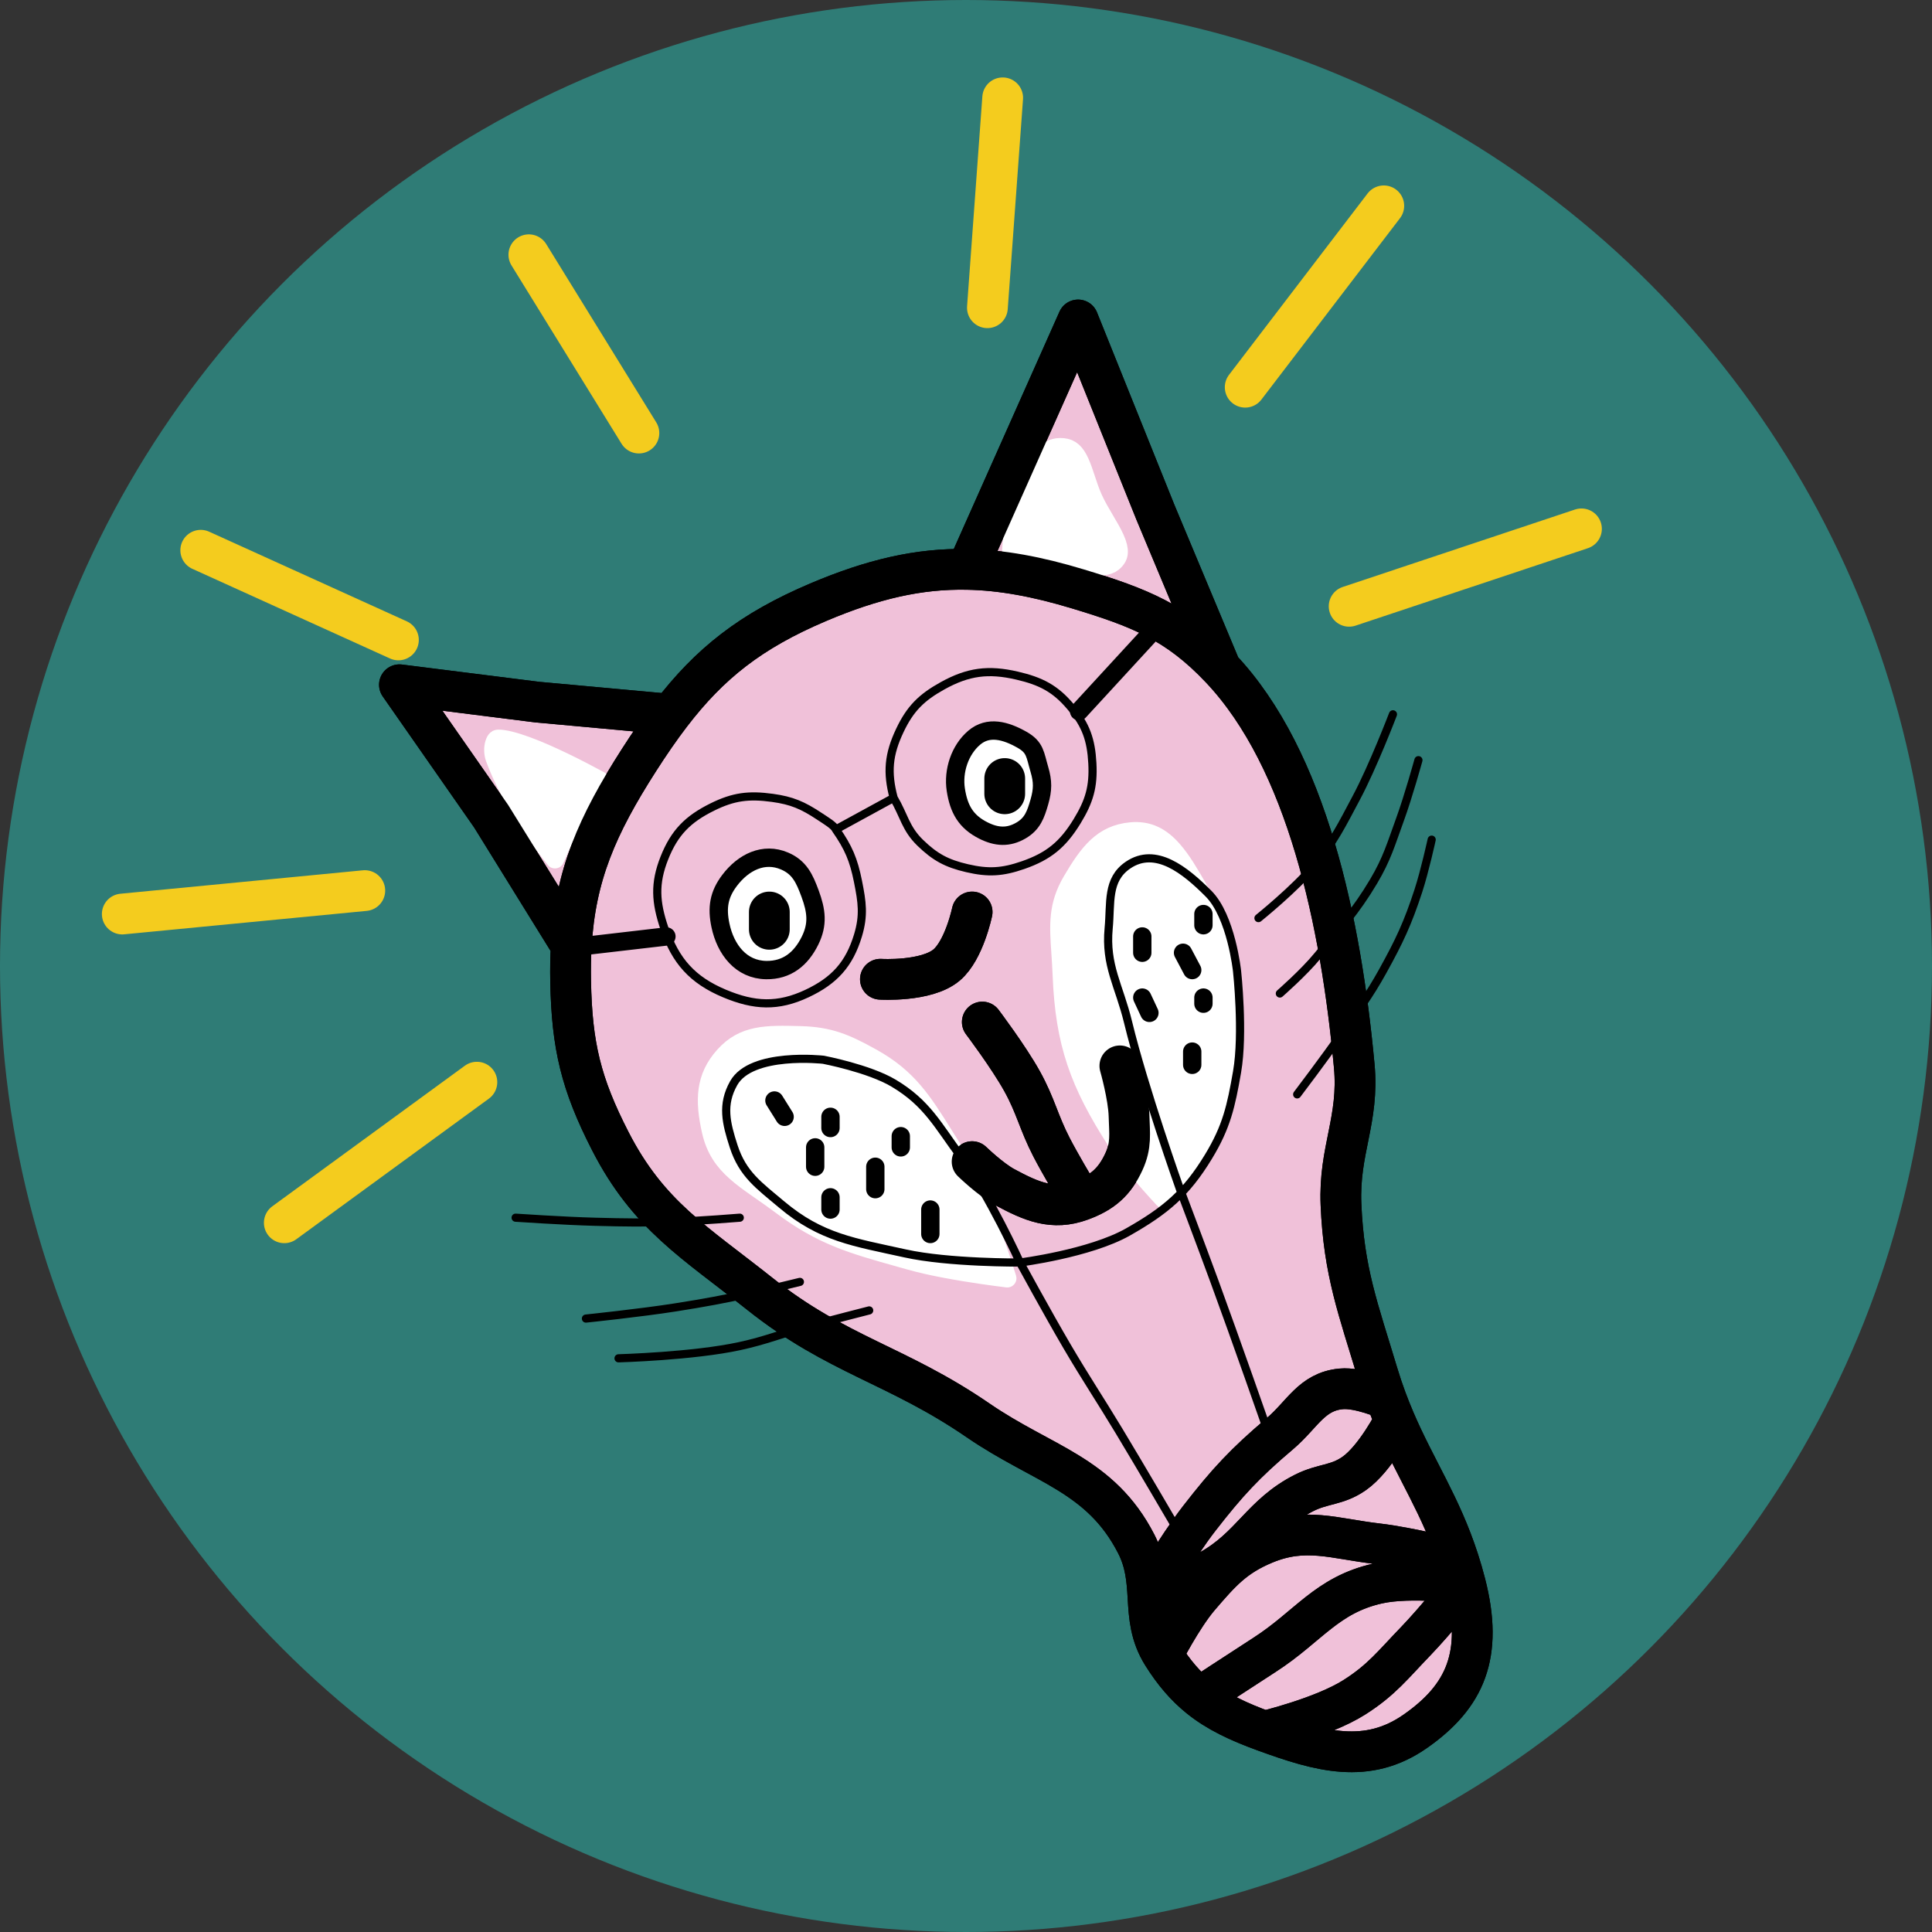 <?xml version="1.0" encoding="UTF-8"?> <svg xmlns="http://www.w3.org/2000/svg" width="948" height="948" viewBox="0 0 948 948" fill="none"><rect x="0" y="0" width="948" height="948" fill="#333333" stroke="none"/><circle cx="474" cy="474" r="474" fill="#2F7C76"></circle><path d="M676 674C666.448 642.238 659.401 624.138 658 591C656.873 564.347 666.967 549.563 664.5 523C658 453 641.5 373 599 328C577.513 305.25 558.948 298.077 529 289C509.045 282.952 491.509 279.694 474.5 279.374C450.839 278.929 428.201 284.17 401.5 295.5C368.369 309.558 348.214 325.569 329.114 350.5C323.911 357.291 318.787 364.744 313.5 373C292.9 405.169 282.316 429.526 280.309 464C279.986 469.547 279.885 475.355 280 481.5C280.592 513.082 285.08 531.896 299.5 560C318.221 596.487 340.892 609.488 373 635C410.811 665.044 440.192 669.657 480 697C511.649 718.739 539.927 723.362 557.5 757.5C562.207 766.644 562.789 775.14 563.293 783.5C563.293 783.5 577.478 759.194 588.5 745C602.223 727.328 610.923 717.957 628 703.5C639.088 694.113 643.539 682.895 658 681.5C666.841 680.647 680.187 686.5 680.187 686.5C678.725 682.55 677.324 678.401 676 674Z" fill="#F0C1D9"></path><path d="M313.5 373C318.787 364.744 323.911 357.291 329.114 350.5L263.5 344.5L196 336L241 400.5L280.309 464C282.316 429.526 292.9 405.169 313.5 373Z" fill="#F0C1D9"></path><path d="M529 289C558.948 298.077 577.513 305.25 599 328L567 251.5L529 157L474.5 279.374C491.509 279.694 509.045 282.952 529 289Z" fill="#F0C1D9"></path><path d="M563.293 783.5C563.293 783.5 582.259 776.711 593.5 770.5C614.027 759.158 619.043 743.025 640 732.5C649.17 727.894 656.108 728.905 664.5 723C674.954 715.644 684.384 697 684.384 697C682.944 693.642 681.54 690.156 680.187 686.5C680.187 686.5 666.841 680.647 658 681.5C643.539 682.895 639.088 694.113 628 703.5C610.923 717.957 602.223 727.328 588.5 745C577.478 759.194 563.293 783.5 563.293 783.5Z" fill="#F0C1D9"></path><path d="M676 757.5C691.697 759.316 715.665 765.5 715.665 765.5C706.98 738.698 694.739 721.142 684.384 697C684.384 697 674.954 715.644 664.5 723C656.108 728.905 649.17 727.894 640 732.5C619.043 743.025 614.027 759.158 593.5 770.5C582.259 776.711 563.293 783.5 563.293 783.5L563.32 783.938C563.878 793.214 564.426 802.334 570.5 812C570.5 812 579.925 793.488 588.5 783.5C598.989 771.283 605.629 763.674 620.5 757.5C640.518 749.19 654.469 755.01 676 757.5Z" fill="#F0C1D9"></path><path d="M676 777C692.383 773.315 719 777 719 777C717.963 772.969 716.847 769.149 715.665 765.5C715.665 765.5 691.697 759.316 676 757.5C654.469 755.01 640.518 749.19 620.5 757.5C605.629 763.674 598.989 771.283 588.5 783.5C579.925 793.488 570.5 812 570.5 812C576.09 820.897 581.884 827.533 588.5 832.874C588.5 832.874 607.957 820.081 620.5 812C642.041 798.122 651 782.623 676 777Z" fill="#F0C1D9"></path><path d="M719 777C719 777 692.383 773.315 676 777C651 782.623 642.041 798.122 620.5 812C607.957 820.081 588.5 832.874 588.5 832.874C597.252 839.939 607.442 844.736 620.5 849.5C620.5 849.5 648.981 842.701 664.5 832.874C677.899 824.389 683.479 816.905 694.5 805.5C704.699 794.945 719 777 719 777Z" fill="#F0C1D9"></path><path d="M694.5 849.5C718.989 832.37 728 812 719 777C719 777 704.699 794.945 694.5 805.5C683.479 816.905 677.899 824.389 664.5 832.874C648.981 842.701 620.5 849.5 620.5 849.5C647.648 859.405 670.82 866.065 694.5 849.5Z" fill="#F0C1D9"></path><path d="M719 777C728 812 718.989 832.369 694.5 849.5C670.82 866.065 647.648 859.405 620.5 849.5M719 777C719 777 692.383 773.315 676 777C651 782.623 642.041 798.122 620.5 812C607.957 820.081 588.5 832.874 588.5 832.874M719 777C719 777 704.699 794.945 694.5 805.5C683.479 816.905 677.899 824.389 664.5 832.874C648.981 842.701 620.5 849.5 620.5 849.5M719 777C717.963 772.969 716.847 769.149 715.665 765.5M599 328C641.5 373 658 453 664.5 523C666.967 549.563 656.873 564.347 658 591C659.401 624.138 666.448 642.238 676 674C677.324 678.401 678.725 682.55 680.187 686.5M599 328C577.513 305.25 558.948 298.077 529 289C509.045 282.952 491.509 279.694 474.5 279.374M599 328L567 251.5L529 157L474.5 279.374M570.5 812C576.09 820.897 581.884 827.533 588.5 832.874M570.5 812C570.5 812 579.925 793.488 588.5 783.5C598.989 771.283 605.629 763.674 620.5 757.5C640.518 749.19 654.469 755.01 676 757.5C691.697 759.316 715.665 765.5 715.665 765.5M570.5 812C564.426 802.334 563.878 793.214 563.32 783.938M620.5 849.5C607.442 844.736 597.252 839.939 588.5 832.874M715.665 765.5C706.98 738.698 694.739 721.142 684.384 697M563.293 783.5C562.789 775.14 562.207 766.644 557.5 757.5C539.927 723.362 511.649 718.739 480 697C440.192 669.657 410.811 665.044 373 635C340.892 609.488 318.221 596.487 299.5 560C285.08 531.896 280.592 513.082 280 481.5C279.885 475.355 279.986 469.547 280.309 464M563.293 783.5C563.293 783.5 582.259 776.711 593.5 770.5C614.027 759.158 619.043 743.025 640 732.5C649.17 727.894 656.108 728.905 664.5 723C674.954 715.644 684.384 697 684.384 697M563.293 783.5C563.293 783.5 577.478 759.194 588.5 745C602.223 727.328 610.923 717.957 628 703.5C639.088 694.113 643.539 682.895 658 681.5C666.841 680.647 680.187 686.5 680.187 686.5M563.293 783.5L563.32 783.938M563.293 783.5C563.302 783.646 563.311 783.792 563.32 783.938M684.384 697C682.944 693.642 681.54 690.156 680.187 686.5M474.5 279.374C450.839 278.929 428.201 284.17 401.5 295.5C368.369 309.558 348.214 325.569 329.114 350.5M329.114 350.5C323.911 357.291 318.787 364.744 313.5 373C292.9 405.169 282.316 429.526 280.309 464M329.114 350.5L263.5 344.5L196 336L241 400.5L280.309 464M432 480.5C432 480.5 454.587 481.884 464.5 473.5C473.102 466.225 477 447.5 477 447.5M482 501.5C482 501.5 494.878 518.567 501.5 530.5C508.243 542.652 509.615 550.656 516 563C520.017 570.766 527 582.5 527 582.5M477 570C477 570 486.017 578.743 493 582.5C506.089 589.542 516.555 594.143 530.5 589C540.876 585.173 546.882 580.049 551.5 570C555.192 561.967 554.252 556.337 554 547.5C553.723 537.776 549.5 523 549.5 523M493 382V389.5M377.5 456V447.5" stroke="black" stroke-width="20" stroke-linecap="round" stroke-linejoin="round"></path><path d="M523.513 275.262C523.513 275.262 523.513 275.262 523.513 275.262L523.513 275.262ZM523.513 275.262C523.512 275.262 523.512 275.261 523.512 275.261C523.212 275.154 522.901 275.08 522.585 275.038L496.123 271.568C496.127 271.487 496.131 271.406 496.135 271.324C496.271 268.662 496.544 264.936 497.088 260.699C498.192 252.114 500.36 241.883 504.477 234.105C506.958 229.419 509.377 225.511 512.202 222.874C514.851 220.401 517.751 219.128 521.588 219.481C525.481 219.839 527.783 222.101 529.918 226.766C531.009 229.15 531.917 231.877 532.934 234.953L532.975 235.078C533.95 238.028 535.024 241.277 536.392 244.337C538.046 248.035 540.198 251.677 542.157 254.993L542.162 255.001C544.183 258.421 545.985 261.474 547.256 264.35C548.535 267.243 549.048 269.473 548.911 271.234C548.791 272.766 548.155 274.342 546.115 276.047C545.028 276.955 543.309 277.614 540.881 277.878C538.486 278.139 535.776 277.974 533.121 277.583C530.49 277.196 528.064 276.61 526.287 276.115C525.403 275.869 524.691 275.65 524.208 275.494C523.967 275.416 523.784 275.355 523.666 275.315C523.607 275.295 523.564 275.28 523.539 275.271L523.515 275.263L523.513 275.262ZM523.513 275.262V275.262ZM493.988 626.384C494.078 626.677 494.166 626.962 494.251 627.239C490.876 626.821 486.458 626.242 481.521 625.517C470.429 623.886 456.917 621.545 446.722 618.669C445.026 618.191 443.376 617.728 441.767 617.277C418.031 610.624 403.149 606.452 383.211 591.408C379.949 588.947 376.729 586.706 373.717 584.609C372.833 583.994 371.966 583.391 371.122 582.799C367.347 580.15 363.974 577.685 361.001 575.039C355.187 569.863 350.925 564.017 348.889 555.008C347.146 547.295 346.427 540.687 347.278 534.72C348.112 528.871 350.487 523.412 355.346 518.009C364.863 507.427 375.888 507.524 392.752 507.995H392.753L392.875 507.998C406.978 508.392 414.887 511.759 427.817 518.935C445.514 528.756 452.648 540.146 463.084 556.81C464.697 559.386 466.39 562.088 468.212 564.929C475.887 576.897 482.873 593.99 487.987 608.328C490.527 615.451 492.575 621.809 493.988 626.384ZM278.217 408.563C278.094 408.755 277.985 408.955 277.892 409.162L272.316 421.627C270.026 418.801 267.046 414.97 263.793 410.393C256.53 400.176 248.031 386.421 242.725 371.951C241.941 369.811 241.857 366.95 242.525 364.801C243.192 362.657 244.038 362.5 244.5 362.5C247.519 362.5 252.341 363.711 258.321 365.898C264.15 368.03 270.581 370.898 276.608 373.804C282.623 376.703 288.17 379.607 292.216 381.789C293.092 382.261 293.897 382.699 294.62 383.096L278.217 408.563ZM571.051 588.043C570.982 588.126 570.914 588.207 570.847 588.287C569.084 586.392 566.77 583.863 564.226 580.977C558.619 574.617 552.057 566.701 547.784 560.064C538.55 545.723 532.222 533.696 528.014 521.123C523.812 508.568 521.657 495.266 520.997 478.325C520.845 474.429 520.604 470.871 520.379 467.556C519.452 453.872 518.806 444.333 525.881 432.278C534.157 418.176 541.042 409.259 554.913 407.981C563.753 407.167 569.952 410.746 575.514 417.075C580.003 422.184 583.732 428.657 587.809 435.736C589.042 437.876 590.306 440.072 591.633 442.301C602.189 460.038 602.47 473.418 602.912 494.469C602.94 495.815 602.969 497.192 603.001 498.603C603.48 519.495 603.133 531.535 595.806 550.368C592.372 559.195 585.445 569.533 579.154 577.868C576.045 581.987 573.159 585.531 571.051 588.043ZM363.27 428.547C372.178 421.59 383.205 421.116 389.714 428.074C393.042 431.632 393.817 434.598 394.532 440.538C395.028 444.65 394.865 447.846 394.092 450.733C393.319 453.623 391.861 456.482 389.386 459.819C384.9 465.867 381.828 468.765 375.917 469.538C367.046 470.698 359.771 464.163 356.272 453.587C352.983 443.642 355.321 434.754 363.27 428.547ZM485.195 399.572C480.793 397.112 479.481 394.183 476.844 388.301C476.608 387.773 476.361 387.222 476.1 386.646C475.549 385.427 475.033 384.329 474.562 383.326C472.004 377.886 470.752 375.223 472.243 370.998C474.62 364.265 481.782 361.218 490.893 362.459C494.821 362.994 497.697 364.373 500.04 366.405C502.451 368.495 504.505 371.46 506.453 375.468C510.609 384.015 511.448 390.518 506.964 396.217C501.839 402.73 493.116 403.998 485.195 399.572Z" fill="white" stroke="white" stroke-width="9" stroke-linecap="round" stroke-linejoin="round"></path><path d="M719 777C728 812 718.989 832.369 694.5 849.5C670.82 866.065 647.648 859.405 620.5 849.5M719 777C719 777 692.383 773.315 676 777C651 782.623 642.041 798.122 620.5 812C607.957 820.081 588.5 832.874 588.5 832.874M719 777C719 777 704.699 794.945 694.5 805.5C683.479 816.905 677.899 824.389 664.5 832.874C648.981 842.701 620.5 849.5 620.5 849.5M719 777C717.963 772.969 716.847 769.149 715.665 765.5M599 328C641.5 373 658 453 664.5 523C666.967 549.563 656.873 564.347 658 591C659.401 624.138 666.448 642.238 676 674C677.324 678.401 678.725 682.55 680.187 686.5M599 328C577.513 305.25 558.948 298.077 529 289C509.045 282.952 491.509 279.694 474.5 279.374M599 328L567 251.5L529 157L474.5 279.374M570.5 812C576.09 820.897 581.884 827.533 588.5 832.874M570.5 812C570.5 812 579.925 793.488 588.5 783.5C598.989 771.283 605.629 763.674 620.5 757.5C640.518 749.19 654.469 755.01 676 757.5C691.697 759.316 715.665 765.5 715.665 765.5M570.5 812C564.426 802.334 563.878 793.214 563.32 783.938M620.5 849.5C607.442 844.736 597.252 839.939 588.5 832.874M715.665 765.5C706.98 738.698 694.739 721.142 684.384 697M563.293 783.5C562.789 775.14 562.207 766.644 557.5 757.5C539.927 723.362 511.649 718.739 480 697C440.192 669.657 410.811 665.044 373 635C340.892 609.488 318.221 596.487 299.5 560C285.08 531.896 280.592 513.082 280 481.5C279.885 475.355 279.986 469.547 280.309 464M563.293 783.5C563.293 783.5 582.259 776.711 593.5 770.5C614.027 759.158 619.043 743.025 640 732.5C649.17 727.894 656.108 728.905 664.5 723C674.954 715.644 684.384 697 684.384 697M563.293 783.5C563.293 783.5 577.478 759.194 588.5 745C602.223 727.328 610.923 717.957 628 703.5C639.088 694.113 643.539 682.895 658 681.5C666.841 680.647 680.187 686.5 680.187 686.5M563.293 783.5L563.32 783.938M563.293 783.5C563.302 783.646 563.311 783.792 563.32 783.938M684.384 697C682.944 693.642 681.54 690.156 680.187 686.5M474.5 279.374C450.839 278.929 428.201 284.17 401.5 295.5C368.369 309.558 348.214 325.569 329.114 350.5M329.114 350.5C323.911 357.291 318.787 364.744 313.5 373C292.9 405.169 282.316 429.526 280.309 464M329.114 350.5L263.5 344.5L196 336L241 400.5L280.309 464M432 480.5C432 480.5 454.587 481.884 464.5 473.5C473.102 466.225 477 447.5 477 447.5M482 501.5C482 501.5 494.878 518.567 501.5 530.5C508.243 542.652 509.615 550.656 516 563C520.017 570.766 527 582.5 527 582.5M477 570C477 570 486.017 578.743 493 582.5C506.089 589.542 516.555 594.143 530.5 589C540.876 585.173 546.882 580.049 551.5 570C555.192 561.967 554.252 556.337 554 547.5C553.723 537.776 549.5 523 549.5 523M493 382V389.5M377.5 456V447.5" stroke="black" stroke-width="20" stroke-linecap="round" stroke-linejoin="round"></path><path d="M622 702C622 702 606.423 657.411 596 629C589.467 611.192 579 583.5 579 583.5C579 583.5 561.414 534.089 553.5 501.5C549.171 483.675 542.284 473.763 544 455.5C545.185 442.894 543.042 431.638 553.5 424.5C567.018 415.274 581.449 426.906 593 438.5C604.162 449.704 607 476.5 607 476.5C607 476.5 610.322 506.957 607 526C604.061 542.85 601.87 552.876 593 567.5C582.039 585.572 571.88 594.064 553.5 604.5C534.794 615.121 500.5 619.5 500.5 619.5M500.5 619.5C500.5 619.5 465.61 619.792 444 615C419.185 609.498 402.936 607.381 383.5 591C372.47 581.703 364.447 576.223 360 562.5C356.268 550.983 354.065 542.051 360 531.5C368.708 516.021 404 520 404 520C404 520 426.3 524.23 438.5 531.5C454.884 541.263 460.158 552.168 471.5 567.5C485.328 586.193 500.5 619.5 500.5 619.5ZM500.5 619.5C500.5 619.5 514.207 644.667 523.5 660.5C533.129 676.905 539.172 685.714 549 702C559.9 720.063 576.5 748.5 576.5 748.5M617.5 450.5C617.5 450.5 635.634 435.933 645 424.5C654.614 412.764 658.362 404.888 665.5 391.5C673.727 376.07 683.5 350.5 683.5 350.5M696 373C696 373 691.062 390.86 687 402C682.564 414.164 680.609 421.366 674 432.5C665.168 447.38 657.461 455.611 646.5 469C639.719 477.282 628 487.5 628 487.5M636.5 537C636.5 537 650.221 518.939 658.5 507C666.617 495.296 671.601 488.961 678.5 476.5C686.672 461.739 690.77 453.041 696 437C699.127 427.409 702.5 412 702.5 412M363 597.5C363 597.5 343.819 599.066 331.5 599.5C316.084 600.044 307.421 599.897 292 599.5C276.755 599.107 253 597.5 253 597.5M287.5 647C287.5 647 314.395 644.203 331.5 641.5C346.215 639.175 354.437 637.64 369 634.5C378.214 632.514 392.5 629 392.5 629M426.5 643C426.5 643 407.875 647.741 396 651C383.068 654.55 376.103 657.642 363 660.5C340.183 665.478 303.5 666.5 303.5 666.5M438.5 391.5C435.173 378.995 435.972 370.201 441.5 358.5C446.574 347.761 452.11 342.255 462.5 336.5C475.086 329.53 484.985 328.249 499 331.5C510.679 334.21 517.815 337.798 525.5 347C532.868 355.824 535.381 363.021 536 374.5C536.62 385.992 534.509 393.185 528.5 403C521.542 414.366 514.593 420.138 502 424.5C491.837 428.02 484.975 428.44 474.5 426C464.544 423.681 458.834 420.622 451.5 413.5C444.341 406.547 443.577 400.092 438.5 391.5ZM438.5 391.5C427.421 397.553 421.21 400.947 410.131 407M410.131 407C416.323 415.879 418.883 421.884 421 432.5C423.024 442.649 423.993 449.094 421 459C416.718 473.172 409.393 481.19 396 487.5C381.692 494.241 370.085 493.619 355.5 487.5C339.827 480.924 331.463 471.595 326 455.5C321.669 442.742 321.023 433.52 326 421C330.949 408.548 337.492 401.946 349.5 396C359.943 390.829 367.454 389.919 379 391.5C388.556 392.809 393.961 395.171 402 400.5C405.388 402.746 409.299 405.047 410.131 407Z" stroke="black" stroke-width="4" stroke-linecap="round" stroke-linejoin="round"></path><path d="M564 311.5L529.5 349M327 459.5L284 464.5M380 540L385 548M407.5 548V553.5M442 557.5V563M456.5 593.5V605.5M429.5 583.5V572.5M400 563V572.5M407.5 587.5V593.5M585 516V522.5M564 497L560.5 489.5M560.5 467.5V459.5M590.5 448.5V454M580.5 467.5L585 476M590.5 489.5V492.5M501 407.5C506.613 404.222 508.205 399.747 510 393.5C511.726 387.495 511.776 383.491 510 377.5C507.857 370.274 508.057 366.716 501.5 363C493.516 358.475 484.979 356.041 478 362C470.944 368.025 467.591 378.329 469 387.5C470.459 396.994 473.92 403.181 482.5 407.5C488.953 410.749 494.761 411.143 501 407.5ZM376 476C386.127 476.121 393.032 470.589 397.5 461.5C401.462 453.439 400.606 446.928 397.5 438.5C394.759 431.06 392.284 425.633 385 422.5C374.732 418.084 364.754 423.094 358 432C352.701 438.987 351.702 445.417 353.5 454C356.02 466.028 363.712 475.853 376 476Z" stroke="black" stroke-width="9" stroke-linecap="round" stroke-linejoin="round"></path><path d="M234 531L139.5 600M60 448.5L179 437M195.5 314L98.5 270M259.5 125L313.5 212.5M484.5 151L492 48M679 101L611 190M662 297.5L776 259.5" stroke="#F4CC1E" stroke-width="20" stroke-linecap="round" stroke-linejoin="round"></path></svg> 